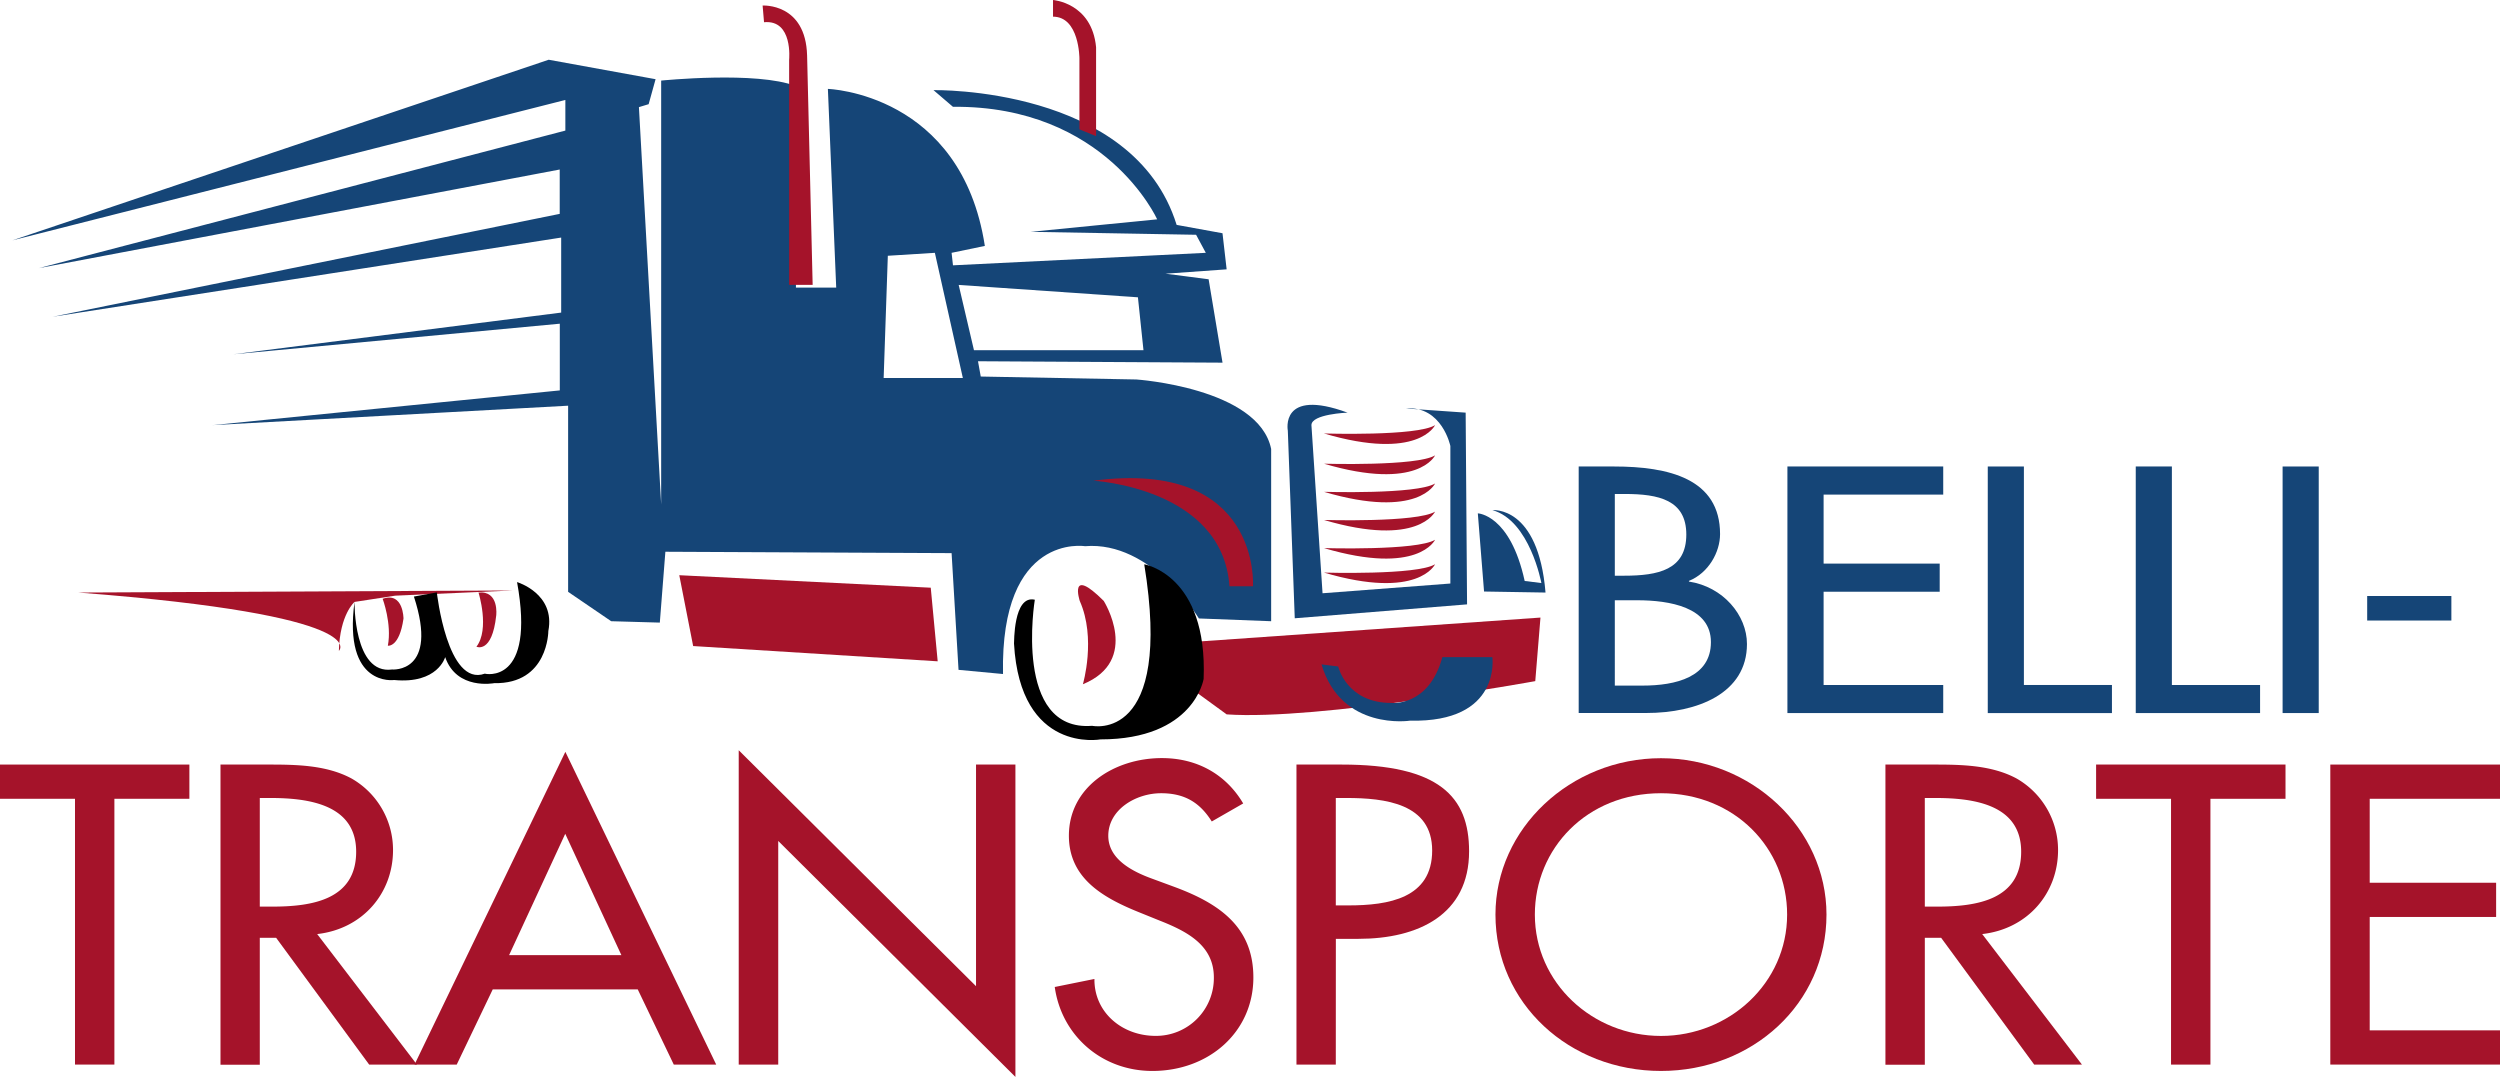 <svg xmlns="http://www.w3.org/2000/svg" id="Ebene_2" data-name="Ebene 2" viewBox="0 0 850.39 366.32"><defs><style>.cls-1{fill:#a5132a;}.cls-2{fill:#154577;}</style></defs><path class="cls-1" d="M38.91,362.12H25.51V271.71H0V260.07H64.42v11.64H38.91Z"></path><path class="cls-1" d="M141.82,362.12H125.57L93.93,319H88.37v43.17H75V260.07H91.22c9.55,0,19.81.14,28.36,4.74a28,28,0,0,1,14.11,24.36c0,14.62-10.26,26.8-25.8,28.56ZM88.37,308.39h4.27c13.69,0,28.51-2.44,28.51-18.68,0-16-16-18.27-29.22-18.27H88.37Z"></path><path class="cls-1" d="M167.61,336.54l-12.25,25.58H141l51.31-106.38,51.31,106.38H229.19l-12.26-25.58Zm24.66-52.92-19.1,41.28h38.2Z"></path><path class="cls-1" d="M251.28,255.2,332,335.46V260.07h13.4V366.32l-80.68-80.26v76.06H251.28Z"></path><path class="cls-1" d="M412.19,279.43c-4-6.36-9.12-9.61-17.25-9.61-8.55,0-17.95,5.55-17.95,14.48,0,8,8.26,12.18,15,14.62l7.7,2.84c15.25,5.68,26.65,13.67,26.65,30.72,0,18.54-15.11,31.81-34.35,31.81-17.39,0-30.93-12.19-33.21-28.56L372.28,333c-.14,11.24,9.27,19.36,20.81,19.36a19.66,19.66,0,0,0,19.81-19.9c0-11-9.26-15.7-18.53-19.35l-7.41-3c-12.26-5-23.37-11.64-23.37-25.85,0-16.51,15.39-26.39,31.64-26.39,12,0,21.81,5.55,27.65,15.43Z"></path><path class="cls-1" d="M454.38,362.12H441V260.07h15.39c33.07,0,43.33,10.83,43.33,29.51,0,21.52-17.24,29.77-37.63,29.77h-7.69Zm0-54.14h4.27c13.69,0,28.51-2.43,28.51-18.67,0-16-16-17.87-29.22-17.87h-3.56Z"></path><path class="cls-1" d="M621.29,311.1c0,30.31-25.22,53.19-56.3,53.19s-56.3-22.88-56.3-53.19c0-29.24,25.52-53.19,56.3-53.19S621.29,281.86,621.29,311.1Zm-13.39,0c0-22.47-17.68-41.28-42.91-41.28s-42.9,18.81-42.9,41.28c0,23.28,19.67,41.28,42.9,41.28S607.9,334.38,607.9,311.1Z"></path><path class="cls-1" d="M708.18,362.12H691.94L660.29,319h-5.55v43.17h-13.4V260.07h16.24c9.56,0,19.82.14,28.37,4.74a28,28,0,0,1,14.11,24.36c0,14.62-10.26,26.8-25.8,28.56Zm-53.44-53.73H659c13.68,0,28.51-2.44,28.51-18.68,0-16-16-18.27-29.22-18.27h-3.56Z"></path><path class="cls-1" d="M751.89,362.12h-13.4V271.71H713V260.07h64.43v11.64H751.89Z"></path><path class="cls-1" d="M792.67,260.07h57.72v11.64H806.07v28.56h43v11.64h-43v38.57h44.32v11.64H792.67Z"></path><path class="cls-2" d="M537,158.68h12c18.57,0,36.09,4.11,36.09,23,0,6.12-3.92,13.24-10.59,15.91v.23c11.64,1.78,19.74,11.45,19.74,21.24,0,16.8-16.87,23.47-34.26,23.47H537Zm12.29,37.15h3.14c11.64,0,21.18-2,21.18-14,0-11.79-9.41-13.8-20.92-13.8h-3.4Zm0,37.38h9.42c11.37,0,23.27-2.89,23.27-14.8s-14.12-14.23-25.11-14.23h-7.58Z"></path><path class="cls-2" d="M608,158.68h53v9.57H620.31v23.47H659.8v9.56H620.31V233H661v9.56H608Z"></path><path class="cls-2" d="M688.44,233h29.95v9.56H676.15V158.68h12.29Z"></path><path class="cls-2" d="M738.78,233h30v9.56H726.49V158.68h12.29Z"></path><path class="cls-2" d="M788.73,242.55H776.44V158.68h12.29Z"></path><path class="cls-2" d="M833.85,202.73v8.34H805.21v-8.34Z"></path><path class="cls-2" d="M193.25,201.32V138l-121,6.61L190.42,132.8V110.11L79.35,120.51l111.54-14.18V80.81l-173,26.94,172.5-35V57.66L13.19,91.21,192.31,44.42V34L4.21,81.76,186.64,20.32,223,26.94l-2.36,8.5-3.31,1,7.57,135.16V27.41s32.6-3.31,45.84,1.89V97.83h13.7l-2.83-67.59S327,31.66,335,83.65L323.69,86l.47,4.25,86-4.25-3.3-6.14-56.24-1,43-4.25s-17.48-38.76-69.47-38.28l-6.62-5.67s68.06-1.42,82.71,45.84l15.6,2.84,1.41,12.28L396.47,93.1,411.12,95l4.73,28.36-83.18-.48.94,5.2,52.93,1s41.59,2.83,45.85,23.63v58.6l-24.58-.94s-16.07-26.47-38.75-24.58c0,0-28.83-4.73-27.88,43.48l-15.13-1.42-2.36-39.7-97.36-.47-1.89,24.1-16.54-.47ZM302,87l-1.42,41.58h26.94L318,86Zm24.1,9.92,5.2,22.21h57.66l-1.89-18Z"></path><polygon class="cls-1" points="316.6 199.91 318.96 224.95 235.78 219.76 231.06 195.66 316.6 199.91"></polygon><path class="cls-1" d="M371.89,163.52s44,2.36,46.32,35.91h8S429.08,156,371.89,163.52Z"></path><path class="cls-1" d="M259.89,7.56l-.48-5.67s14.66-.95,15.13,17l1.89,78h-8V20.32S269.81,6.61,259.89,7.56Z"></path><path class="cls-1" d="M358.19,5.67V0s13.23.94,14.65,16.07V46.31L367.17,44V19.85S367.17,5.67,358.19,5.67Z"></path><path class="cls-2" d="M458.38,140.36s-12.29.47-12.29,4.25l3.78,57.19,43.48-3.31V151.7s-2.84-13.7-15.12-12.76l20.32,1.42.48,65.22-58.61,4.73-2.36-63.81S435.22,131.85,458.38,140.36Z"></path><path class="cls-1" d="M450.35,194.77s31.66.94,37.8-2.84C488.15,191.93,482.48,204.22,450.35,194.77Z"></path><path class="cls-1" d="M450.35,186.44s31.66.94,37.8-2.84C488.15,183.6,482.48,195.89,450.35,186.44Z"></path><path class="cls-1" d="M450.35,176.87s31.66.94,37.8-2.84C488.15,174,482.48,186.32,450.35,176.87Z"></path><path class="cls-1" d="M450.35,167.3s31.66.94,37.8-2.84C488.15,164.46,482.48,176.75,450.35,167.3Z"></path><path class="cls-1" d="M450.35,157.73s31.66.94,37.8-2.84C488.15,154.89,482.48,167.18,450.35,157.73Z"></path><path class="cls-1" d="M450.35,147.45s31.66,1,37.8-2.84C488.15,144.61,482.48,156.9,450.35,147.45Z"></path><path class="cls-2" d="M525.72,201.56l-20.91-.35-2.12-26.59s11,.36,15.94,23l5.68.71s-3.9-21.27-16.67-24.81C507.64,173.56,523.24,171.79,525.72,201.56Z"></path><path class="cls-1" d="M407.69,218.22,524,210.07l-1.77,21.62S448.1,245.16,417.26,243l-11.69-8.51Z"></path><path class="cls-2" d="M449.52,226l5.67.71s2.83,12.4,18.08,12.4c0,0,12.75,1.42,17.36-15.59h17s3.2,22.33-28,21.62C479.64,245.16,456.25,248.7,449.52,226Z"></path><path class="cls-1" d="M368.35,232.75s4.61-15.59-1.07-28.35c0,0-3.9-12.05,8.16,0C375.44,204.4,388.2,224.6,368.35,232.75Z"></path><path d="M352,204s-7.44,45,19.5,42.89c0,0,27.65,6,17.72-54.94,0,0,21.62,3.54,20.2,39,0,0-3.19,20.56-35.09,20.56,0,0-27.29,5-29.41-32.61C345,218.93,344.6,202.27,352,204Z"></path><path class="cls-1" d="M26.66,201.56l147.81-.71-40.06,1.77-13.82,2.13s-5,4.25-5.32,16.66C115.27,221.41,128,209.36,26.66,201.56Z"></path><path d="M175.88,198s13.12,3.89,10.64,16.65c0,0,0,18.08-18.43,17.73,0,0-12.76,2.48-16.66-8.86,0,0-2.49,9.21-17.37,7.79,0,0-17.37,2.49-13.47-26.58,0,0-.36,24.81,12.76,23,0,0,16,1.42,7.44-24.81l7.8-1.42s3.55,32.26,16.31,27.65C164.9,229.21,182.26,233.11,175.88,198Z"></path><path class="cls-1" d="M162.77,201.56s3.9,12.41-.71,18.43c0,0,5.32,2.48,6.73-10.63C168.79,209.36,169.86,200.85,162.77,201.56Z"></path><path class="cls-1" d="M130.16,203.69s3.19,8.5,1.77,15.95c0,0,3.9.71,5.32-9.22C137.25,210.42,137.25,201.21,130.16,203.69Z"></path></svg>